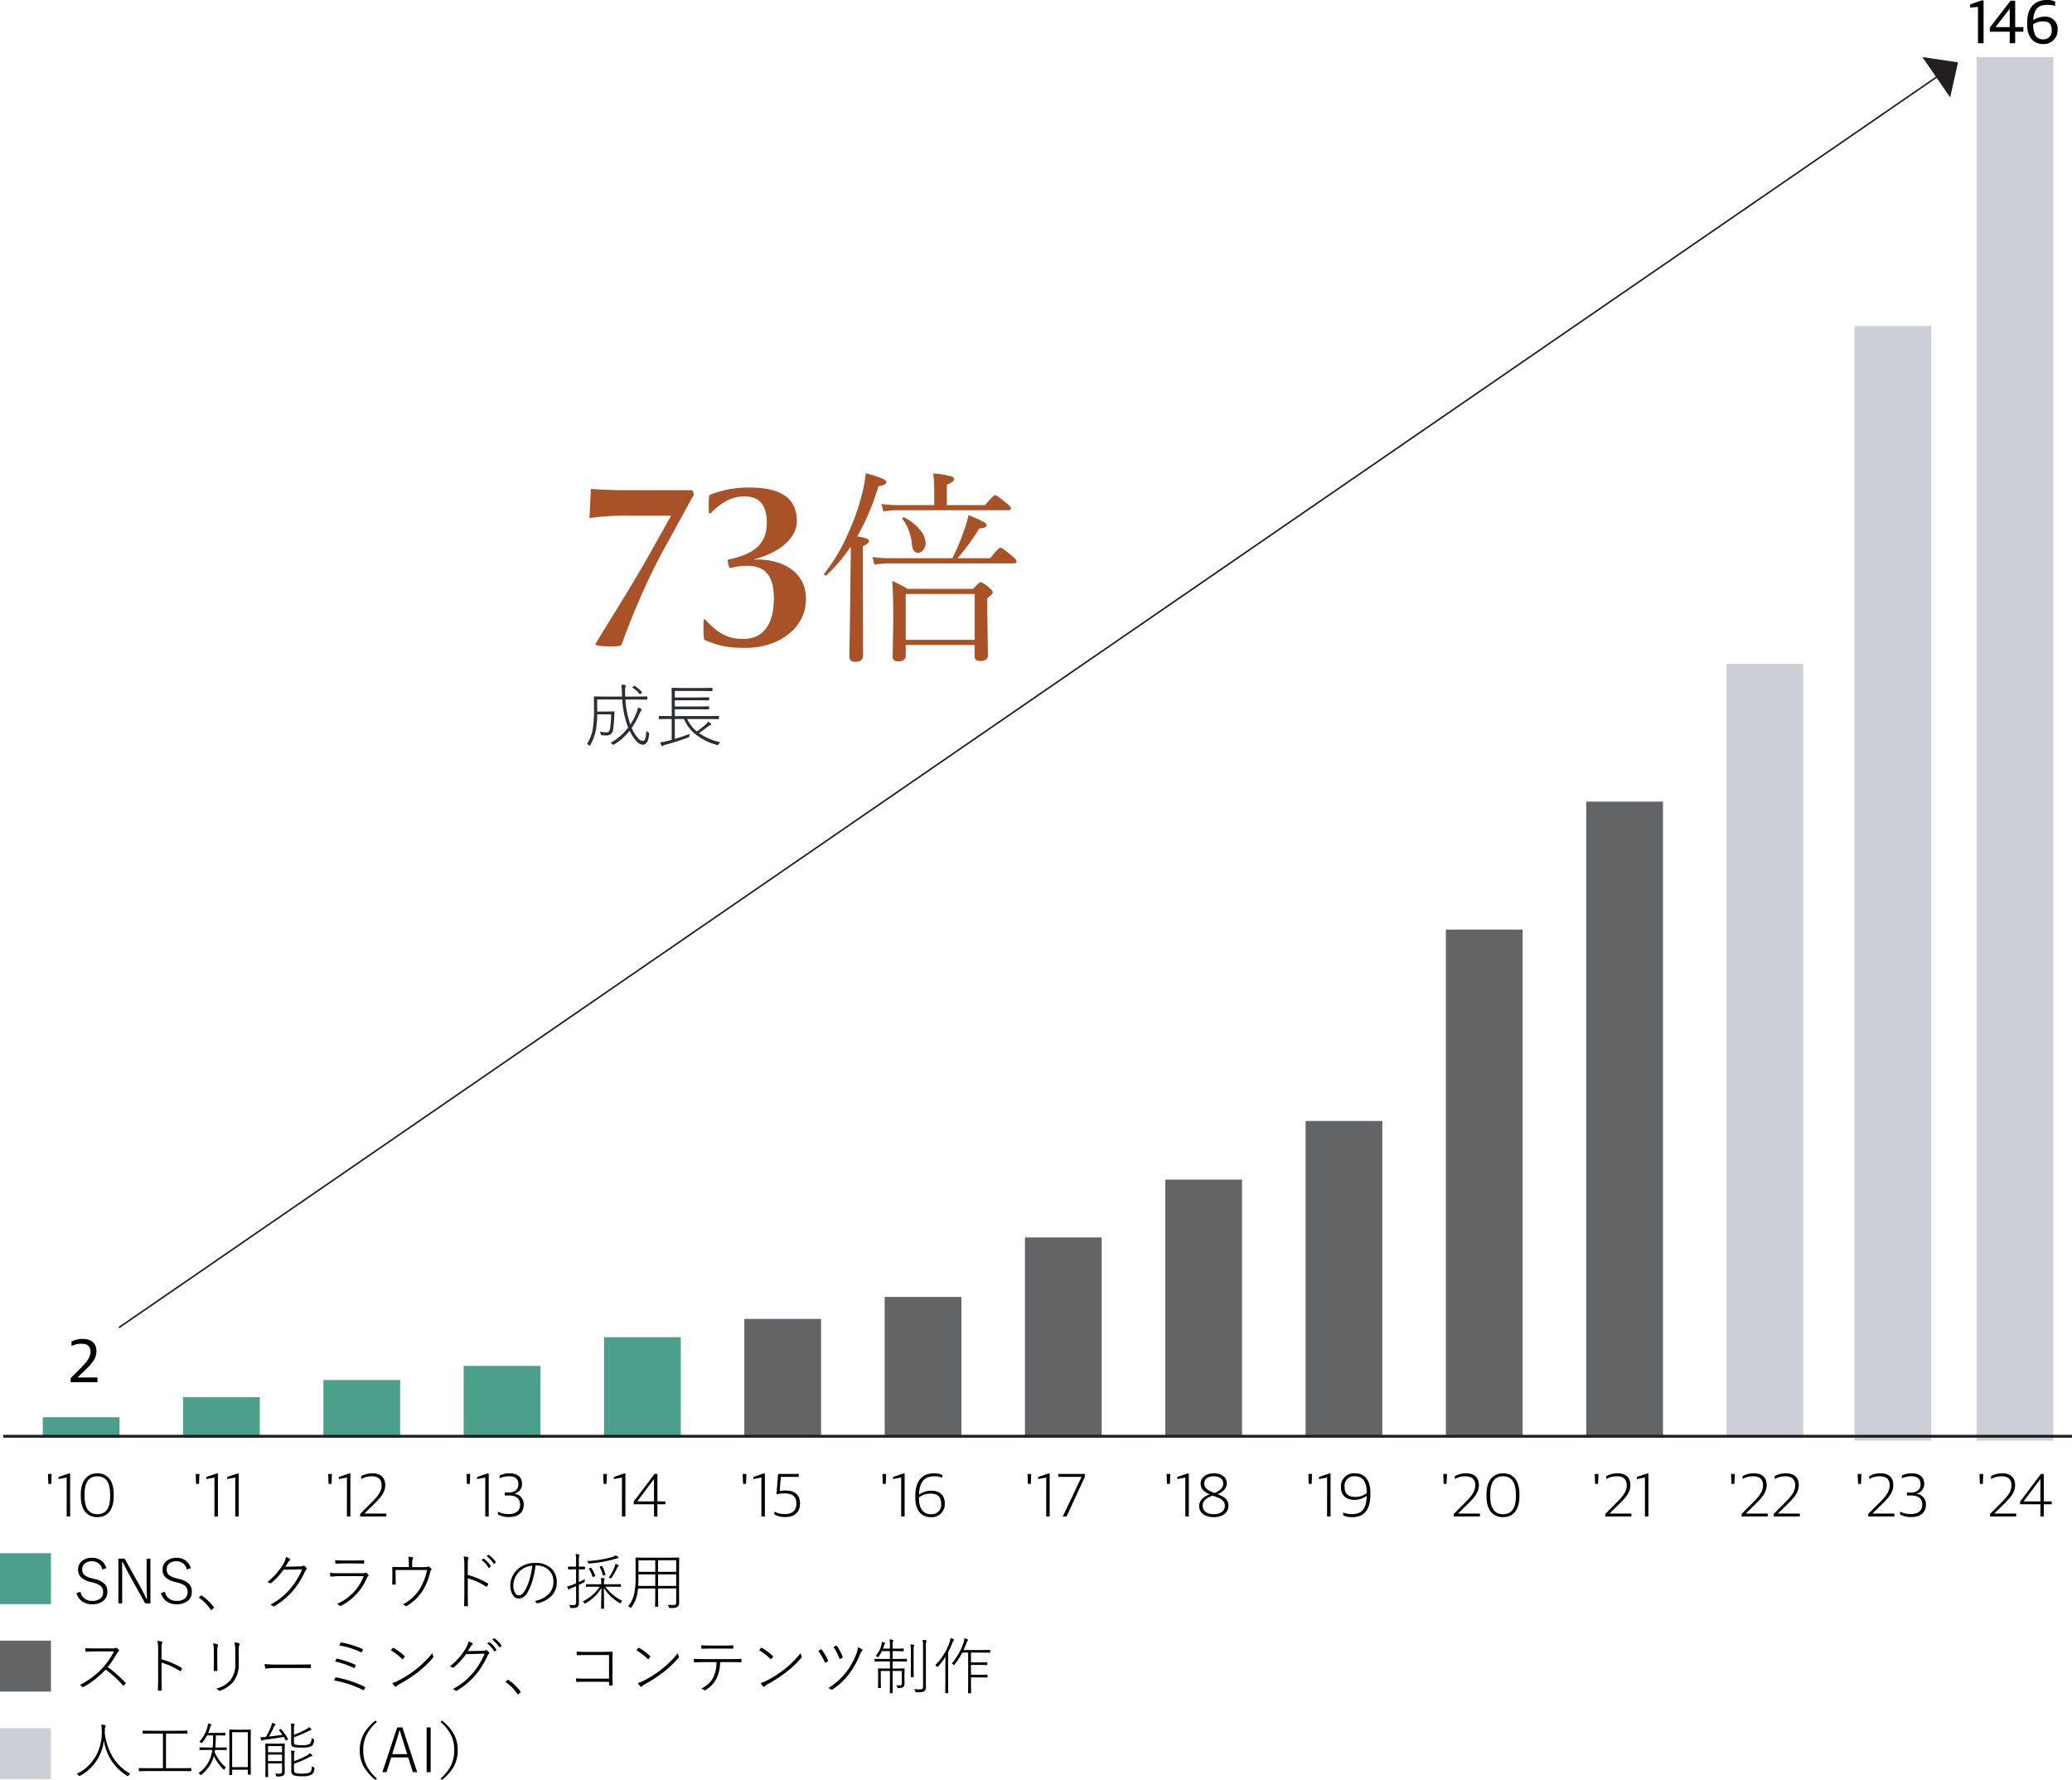 <?xml version="1.0" encoding="UTF-8"?> <svg xmlns="http://www.w3.org/2000/svg" width="540" height="463.944" viewBox="0 0 540 463.944"><g id="Group_16443" data-name="Group 16443" transform="translate(0 -5.72)"><rect id="Rectangle_63" data-name="Rectangle 63" width="13.272" height="13.272" transform="translate(0 433.371)" fill="#636466"></rect><rect id="Rectangle_65" data-name="Rectangle 65" width="13.272" height="13.272" transform="translate(0 456.181)" fill="#cccfd6"></rect><rect id="Rectangle_73" data-name="Rectangle 73" width="13.272" height="13.271" transform="translate(0 410.579)" fill="#4c9f8b"></rect><line id="Line_42" data-name="Line 42" y2="290.554" transform="translate(493.317 90.684)" fill="none" stroke="#cccfd6" stroke-width="20"></line><line id="Line_43" data-name="Line 43" y2="360.631" transform="translate(525.135 20.607)" fill="none" stroke="#cccfd6" stroke-width="20"></line><line id="Line_44" data-name="Line 44" y2="201.524" transform="translate(459.96 178.776)" fill="none" stroke="#cccfd6" stroke-width="20"></line><line id="Line_45" data-name="Line 45" y2="67.104" transform="translate(313.701 313.197)" fill="none" stroke="#636466" stroke-width="20"></line><line id="Line_46" data-name="Line 46" y2="18.687" transform="translate(130.846 361.755)" fill="none" stroke="#4c9f8b" stroke-width="20"></line><line id="Line_47" data-name="Line 47" y2="165.637" transform="translate(423.399 214.664)" fill="none" stroke="#636466" stroke-width="20"></line><line id="Line_48" data-name="Line 48" y2="52.027" transform="translate(277.123 328.274)" fill="none" stroke="#636466" stroke-width="20"></line><line id="Line_49" data-name="Line 49" y2="15.006" transform="translate(94.285 365.436)" fill="none" stroke="#4c9f8b" stroke-width="20"></line><line id="Line_50" data-name="Line 50" y2="132.28" transform="translate(386.821 248.021)" fill="none" stroke="#636466" stroke-width="20"></line><line id="Line_51" data-name="Line 51" y2="36.525" transform="translate(240.563 343.776)" fill="none" stroke="#636466" stroke-width="20"></line><line id="Line_52" data-name="Line 52" y2="10.529" transform="translate(57.708 369.913)" fill="none" stroke="#4c9f8b" stroke-width="20"></line><line id="Line_53" data-name="Line 53" y2="82.394" transform="translate(350.261 297.907)" fill="none" stroke="#636466" stroke-width="20"></line><line id="Line_54" data-name="Line 54" y2="26.173" transform="translate(167.424 354.269)" fill="none" stroke="#4c9f8b" stroke-width="20"></line><line id="Line_55" data-name="Line 55" y2="30.792" transform="translate(203.984 349.509)" fill="none" stroke="#636466" stroke-width="20"></line><line id="Line_56" data-name="Line 56" y2="5.309" transform="translate(21.147 375.133)" fill="none" stroke="#4c9f8b" stroke-width="20"></line><line id="Line_57" data-name="Line 57" x2="539.168" transform="translate(0.832 380.088)" fill="none" stroke="#231f20" stroke-width="0.75"></line><line id="Line_58" data-name="Line 58" y1="326.477" x2="474.471" transform="translate(31.004 25.279)" fill="none" stroke="#231f20" stroke-width="0.41"></line><path id="Path_1084" data-name="Path 1084" d="M496.53,16.543l-9.29-1.38,7.255,10.529Z" transform="translate(13.758 5.427)" fill="#231f20"></path><path id="Path_2059" data-name="Path 2059" d="M-9.5,0h1.456V-11.184H-8.56l-2.976,1.056V-9.3L-9.5-9.488Zm8.272,0H.192V-3.008H2.32v-1.2H.192v-6.88H-1.024L-6.416-4.1v1.088h5.184ZM-4.9-4.208v-.048l3.6-4.656h.064v4.7ZM7.44.208a3.6,3.6,0,0,0,3.808-3.792A3.13,3.13,0,0,0,7.824-6.928a5.047,5.047,0,0,0-2.928.9c.16-3.44,1.9-4,3.744-4a7.136,7.136,0,0,1,1.968.288V-10.88a4.92,4.92,0,0,0-2.224-.4c-2.576,0-5.056,1.472-5.056,5.824v.7C3.328-1.824,4.816.208,7.44.208ZM7.424-1.008C5.6-1.008,4.88-2.608,4.88-4.72v-.24A4.6,4.6,0,0,1,7.408-5.7c1.344,0,2.3.448,2.3,2.256A2.161,2.161,0,0,1,7.424-1.008Z" transform="translate(525 17)"></path><path id="Path_2041" data-name="Path 2041" d="M-9.008-8.5h.768l.1-2.592H-9.1ZM-6.352,0h6.8V-.768h-5.68V-.8L-3.04-2.944C-1.152-4.768.176-6.192.176-8.176c0-1.952-1.168-3.072-3.312-3.072a5.866,5.866,0,0,0-2.96.736v.736a5.6,5.6,0,0,1,2.752-.7c1.7,0,2.576.768,2.576,2.368,0,1.76-1.232,3.072-2.88,4.72l-2.7,2.72ZM6.768,0h.88V-3.184H9.712v-.752H7.648v-7.152H6.9l-5.424,7.2v.7h5.3ZM2.416-3.936v-.032l4.3-5.744h.048v5.776Z" transform="translate(525 401)"></path><path id="Path_2042" data-name="Path 2042" d="M-7.92-8.5h.768l.1-2.592h-.96ZM-3.136,0h.9V-11.2h-.336l-2.672.9v.544l2.112-.4ZM3.392.176c2.784,0,4.752-1.456,4.752-5.968v-.5c0-3.12-1.472-4.96-3.968-4.96a3.387,3.387,0,0,0-3.7,3.6c0,2.288,1.5,3.312,3.5,3.312a5.044,5.044,0,0,0,3.2-1.056C7.12-1.6,5.616-.608,3.248-.608A5.912,5.912,0,0,1,1.056-1.04V-.3A5.091,5.091,0,0,0,3.392.176ZM4.224-5.1c-1.632,0-2.8-.624-2.8-2.608A2.479,2.479,0,0,1,4.176-10.48C6.256-10.48,7.2-8.8,7.2-6.288V-6.1A4.664,4.664,0,0,1,4.224-5.1Z" transform="translate(349 401)"></path><path id="Path_2043" data-name="Path 2043" d="M-7.7-8.5h.768l.1-2.592h-.96ZM-2.912,0h.9V-11.2h-.336l-2.672.9v.544l2.112-.4ZM5.456,0h.88V-3.184H8.4v-.752H6.336v-7.152H5.584L.16-3.888v.7h5.3ZM1.1-3.936v-.032l4.3-5.744h.048v5.776Z" transform="translate(165 401)"></path><path id="Path_2044" data-name="Path 2044" d="M-8.752-8.5h.768l.1-2.592h-.96ZM-6.1,0H.7V-.768h-5.68V-.8l2.192-2.144C-.9-4.768.432-6.192.432-8.176c0-1.952-1.168-3.072-3.312-3.072a5.866,5.866,0,0,0-2.96.736v.736a5.6,5.6,0,0,1,2.752-.7c1.7,0,2.576.768,2.576,2.368,0,1.76-1.232,3.072-2.88,4.72L-6.1-.672ZM5.12.144c2.368,0,3.808-1.168,3.808-3.2a2.711,2.711,0,0,0-2.5-2.864v-.032A2.545,2.545,0,0,0,8.48-8.528c0-1.712-1.2-2.72-3.168-2.72a5.776,5.776,0,0,0-2.672.576v.72A5.613,5.613,0,0,1,5.1-10.48c1.52,0,2.432.608,2.432,2.064S6.528-6.24,5.008-6.24H3.984v.768H5.1c1.808,0,2.88.768,2.88,2.384,0,1.552-1.024,2.464-3.04,2.464a6.288,6.288,0,0,1-2.752-.64v.72A5.661,5.661,0,0,0,5.12.144Z" transform="translate(493 401)"></path><path id="Path_2045" data-name="Path 2045" d="M-7.864-8.5H-7.1l.1-2.592h-.96ZM-3.08,0h.9V-11.2H-2.52l-2.672.9v.544l2.112-.4ZM4.344.176c2.416,0,3.824-1.264,3.824-2.992,0-1.824-1.36-2.432-2.848-2.976,1.152-.528,2.4-1.344,2.4-2.848,0-1.664-1.392-2.608-3.408-2.608C2.264-11.248.9-10.144.9-8.592c0,1.5.976,2.24,2.384,2.8C2.04-5.344.52-4.4.52-2.752.52-1.008,1.9.176,4.344.176ZM4.328-.592c-1.84,0-2.9-.864-2.9-2.208,0-1.488,1.376-2.192,2.576-2.64,1.9.656,3.216,1.072,3.216,2.72C7.224-1.456,6.1-.592,4.328-.592Zm.256-5.52C2.856-6.72,1.848-7.3,1.848-8.624c0-1.2,1.024-1.856,2.464-1.856,1.52,0,2.48.688,2.48,1.872C6.792-7.232,5.64-6.64,4.584-6.112Z" transform="translate(312 401)"></path><path id="Path_2046" data-name="Path 2046" d="M-7.32-8.5h.768l.1-2.592h-.96ZM-2.536,0h.9V-11.2h-.336l-2.672.9v.544l2.112-.4ZM3.688.144C6.056.144,7.5-1.024,7.5-3.056A2.711,2.711,0,0,0,5-5.92v-.032A2.545,2.545,0,0,0,7.048-8.528c0-1.712-1.2-2.72-3.168-2.72a5.776,5.776,0,0,0-2.672.576v.72a5.613,5.613,0,0,1,2.464-.528c1.52,0,2.432.608,2.432,2.064S5.1-6.24,3.576-6.24H2.552v.768h1.12c1.808,0,2.88.768,2.88,2.384,0,1.552-1.024,2.464-3.04,2.464A6.288,6.288,0,0,1,.76-1.264v.72A5.661,5.661,0,0,0,3.688.144Z" transform="translate(129 401)"></path><path id="Path_2047" data-name="Path 2047" d="M-8.76-8.5h.768l.1-2.592h-.96ZM-6.1,0H.7V-.768h-5.68V-.8l2.192-2.144C-.9-4.768.424-6.192.424-8.176c0-1.952-1.168-3.072-3.312-3.072a5.866,5.866,0,0,0-2.96.736v.736a5.6,5.6,0,0,1,2.752-.7c1.7,0,2.576.768,2.576,2.368,0,1.76-1.232,3.072-2.88,4.72L-6.1-.672ZM2.264,0h6.8V-.768H3.384V-.8L5.576-2.944C7.464-4.768,8.792-6.192,8.792-8.176c0-1.952-1.168-3.072-3.312-3.072a5.866,5.866,0,0,0-2.96.736v.736a5.6,5.6,0,0,1,2.752-.7c1.7,0,2.576.768,2.576,2.368,0,1.76-1.232,3.072-2.88,4.72l-2.7,2.72Z" transform="translate(460 401)"></path><path id="Path_2048" data-name="Path 2048" d="M-7.12-8.5h.768l.1-2.592h-.96ZM-2.336,0h.9V-11.2h-.336l-2.672.9v.544l2.112-.4Zm4.32,0h.992L7.744-10.352v-.736H.8v.768H6.848v.048Z" transform="translate(275 401)"></path><path id="Path_2049" data-name="Path 2049" d="M-7.368-8.5H-6.6l.1-2.592h-.96ZM-2.584,0h.9V-11.2h-.336l-2.672.9v.544l2.112-.4ZM.872,0h6.8V-.768H1.992V-.8L4.184-2.944C6.072-4.768,7.4-6.192,7.4-8.176c0-1.952-1.168-3.072-3.312-3.072a5.866,5.866,0,0,0-2.96.736v.736a5.6,5.6,0,0,1,2.752-.7c1.7,0,2.576.768,2.576,2.368,0,1.76-1.232,3.072-2.88,4.72L.872-.672Z" transform="translate(93 401)"></path><path id="Path_2050" data-name="Path 2050" d="M-7.288-8.5h.768l.1-2.592h-.96ZM-4.632,0h6.8V-.768h-5.68V-.8L-1.32-2.944C.568-4.768,1.9-6.192,1.9-8.176c0-1.952-1.168-3.072-3.312-3.072a5.866,5.866,0,0,0-2.96.736v.736a5.6,5.6,0,0,1,2.752-.7c1.7,0,2.576.768,2.576,2.368,0,1.76-1.232,3.072-2.88,4.72l-2.7,2.72ZM5.7,0h.9V-11.2H6.264l-2.672.9v.544l2.112-.4Z" transform="translate(423 401)"></path><path id="Path_2051" data-name="Path 2051" d="M-7.92-8.5h.768l.1-2.592h-.96ZM-3.136,0h.9V-11.2h-.336l-2.672.9v.544l2.112-.4ZM4.592.176A3.386,3.386,0,0,0,8.224-3.456c0-2.256-1.5-3.264-3.5-3.264a5.239,5.239,0,0,0-3.2,1.04c.1-3.808,1.792-4.8,4-4.8a5.583,5.583,0,0,1,2.048.368v-.72a4.931,4.931,0,0,0-2.192-.416C2.72-11.248.544-9.712.544-5.28v.48C.544-1.888,1.92.176,4.592.176Zm0-.768C2.384-.592,1.5-2.4,1.5-4.784v-.192A4.72,4.72,0,0,1,4.48-5.952c1.632,0,2.8.608,2.8,2.576A2.473,2.473,0,0,1,4.592-.592Z" transform="translate(238 401)"></path><path id="Path_2054" data-name="Path 2054" d="M-5.9-8.5h.768l.1-2.592h-.96ZM-1.112,0h.9V-11.2H-.552l-2.672.9v.544l2.112-.4ZM4.312,0h.9V-11.2H4.872L2.2-10.3v.544l2.112-.4Z" transform="translate(57 401)"></path><path id="Path_2052" data-name="Path 2052" d="M-9.76-8.5h.768l.1-2.592h-.96ZM-7.1,0H-.3V-.768h-5.68V-.8l2.192-2.144C-1.9-4.768-.576-6.192-.576-8.176c0-1.952-1.168-3.072-3.312-3.072a5.866,5.866,0,0,0-2.96.736v.736a5.6,5.6,0,0,1,2.752-.7c1.7,0,2.576.768,2.576,2.368,0,1.76-1.232,3.072-2.88,4.72L-7.1-.672ZM5.712.176C8.3.176,9.984-1.6,9.984-5.3v-.528c0-3.68-1.728-5.424-4.256-5.424S1.408-9.472,1.408-5.76v.512C1.408-1.632,3.136.176,5.712.176Zm0-.768c-2.256,0-3.328-1.7-3.328-4.64v-.656c0-2.944,1.088-4.592,3.344-4.592,2.272,0,3.328,1.7,3.328,4.64v.656C9.056-2.176,7.984-.592,5.712-.592Z" transform="translate(386 401)"></path><path id="Path_2053" data-name="Path 2053" d="M-7.344-8.5h.768l.1-2.592h-.96ZM-2.56,0h.9V-11.2H-2l-2.672.9v.544l2.112-.4ZM3.728.144C6.3.144,7.5-1.36,7.5-3.344c0-2.464-1.472-3.424-3.872-3.424a6.859,6.859,0,0,0-1.424.144l.288-3.7H7.168v-.768H1.776l-.4,5.328a8.268,8.268,0,0,1,2.016-.256c2.016,0,3.168.672,3.168,2.672,0,1.712-.992,2.72-3.008,2.72a5.888,5.888,0,0,1-2.736-.64v.72A5.443,5.443,0,0,0,3.728.144Z" transform="translate(201 401)"></path><path id="Path_2055" data-name="Path 2055" d="M-8.408-8.5h.768l.1-2.592H-8.5ZM-3.624,0h.9V-11.2h-.336l-2.672.9v.544l2.112-.4ZM4.36.176C6.952.176,8.632-1.6,8.632-5.3v-.528c0-3.68-1.728-5.424-4.256-5.424S.056-9.472.056-5.76v.512C.056-1.632,1.784.176,4.36.176Zm0-.768c-2.256,0-3.328-1.7-3.328-4.64v-.656c0-2.944,1.088-4.592,3.344-4.592,2.272,0,3.328,1.7,3.328,4.64v.656C7.7-2.176,6.632-.592,4.36-.592Z" transform="translate(21 401)"></path><path id="Path_2056" data-name="Path 2056" d="M-3.584,0H3.408V-1.232H-1.76V-1.28L.032-2.992c1.984-1.9,3.1-3.216,3.1-5.12,0-1.984-1.28-3.168-3.536-3.168a5.953,5.953,0,0,0-2.96.688v1.168a5.825,5.825,0,0,1,2.576-.608c1.52,0,2.368.624,2.368,2.048,0,1.536-.96,2.7-2.544,4.288l-2.624,2.64Z" transform="translate(22 366)"></path><path id="Path_2039" data-name="Path 2039" d="M8.719-9.523l-1.055.336a2.653,2.653,0,0,0-2.687-2.141,2.747,2.747,0,0,0-1.945.641,1.866,1.866,0,0,0-.6,1.438,1.933,1.933,0,0,0,.656,1.586,5.146,5.146,0,0,0,1.906.781l.469.133A5.622,5.622,0,0,1,8.383-5.3a2.879,2.879,0,0,1,.594,1.93A2.906,2.906,0,0,1,7.8-.914a4.48,4.48,0,0,1-2.766.789,4.4,4.4,0,0,1-2.75-.836A4.052,4.052,0,0,1,.914-3.008l1.055-.4a2.9,2.9,0,0,0,3.055,2.4,3.134,3.134,0,0,0,2.258-.719,2.086,2.086,0,0,0,.594-1.555A2.007,2.007,0,0,0,7.242-4.9,5.6,5.6,0,0,0,5.094-5.8l-.406-.117A5.316,5.316,0,0,1,1.969-7.289,2.842,2.842,0,0,1,1.359-9.2,2.739,2.739,0,0,1,2.4-11.414a3.894,3.894,0,0,1,2.563-.812A3.68,3.68,0,0,1,8.719-9.523ZM20.2-12.016V-.352H18.844L14.633-7.906q-.648-1.2-1.664-3.2h-.156q.031,2.492.031,3.5v7.25h-.992V-12.016h1.633l4.016,7.2q.719,1.336,1.664,3.273h.156q-.109-2.07-.109-3.633v-6.844ZM30.734-9.523l-1.055.336a2.653,2.653,0,0,0-2.687-2.141,2.747,2.747,0,0,0-1.945.641,1.866,1.866,0,0,0-.6,1.438A1.933,1.933,0,0,0,25.1-7.664a5.146,5.146,0,0,0,1.906.781l.469.133A5.622,5.622,0,0,1,30.4-5.3a2.879,2.879,0,0,1,.594,1.93A2.906,2.906,0,0,1,29.82-.914a4.48,4.48,0,0,1-2.766.789A4.4,4.4,0,0,1,24.3-.961,4.052,4.052,0,0,1,22.93-3.008l1.055-.4a2.9,2.9,0,0,0,3.055,2.4A3.134,3.134,0,0,0,29.3-1.727a2.086,2.086,0,0,0,.594-1.555A2.007,2.007,0,0,0,29.258-4.9,5.6,5.6,0,0,0,27.109-5.8L26.7-5.922a5.316,5.316,0,0,1-2.719-1.367A2.842,2.842,0,0,1,23.375-9.2a2.739,2.739,0,0,1,1.039-2.211,3.894,3.894,0,0,1,2.563-.812A3.68,3.68,0,0,1,30.734-9.523Zm2.719,7.109a.376.376,0,0,1,.188.078,12.5,12.5,0,0,1,3.031,2.9.28.28,0,0,1,.078.172.251.251,0,0,1-.117.18l-.445.367a.318.318,0,0,1-.141.078.206.206,0,0,1-.18-.125,10.884,10.884,0,0,0-2.914-2.977.17.17,0,0,1-.094-.133.171.171,0,0,1,.063-.109l.367-.336A.508.508,0,0,1,33.453-2.414ZM55.344-9.906l3.906-.078a1.523,1.523,0,0,0,.734-.148.293.293,0,0,1,.133-.031.5.5,0,0,1,.25.078,3.608,3.608,0,0,1,.484.422.391.391,0,0,1,.117.25.225.225,0,0,1-.07.164,1.278,1.278,0,0,0-.367.492A21.705,21.705,0,0,1,57.438-3.75,19.04,19.04,0,0,1,52.43.43a.187.187,0,0,1-.109.039A.2.2,0,0,1,52.18.4a1.494,1.494,0,0,0-.742-.4,18.718,18.718,0,0,0,3.117-2.07,18.139,18.139,0,0,0,2.164-2.172,19.713,19.713,0,0,0,3.023-4.992L54.9-9.117a20.123,20.123,0,0,1-3.2,3.469.3.3,0,0,1-.187.086.262.262,0,0,1-.148-.055,1.882,1.882,0,0,0-.7-.289,17,17,0,0,0,4.063-4.555,5.454,5.454,0,0,0,.82-1.969,2.97,2.97,0,0,1,1.008.492.216.216,0,0,1,.109.172.236.236,0,0,1-.109.18,1.932,1.932,0,0,0-.516.594Q55.633-10.32,55.344-9.906Zm13.008-1.711q1.094.094,2.594.094h2.336q1.367,0,2.461-.07h.047q.109,0,.109.164a1.917,1.917,0,0,1,.016.266,2.1,2.1,0,0,1-.016.273q0,.18-.172.18-1.211-.047-2.414-.047h-2.4q-1.375,0-2.32.063a.184.184,0,0,1-.2-.187Q68.352-11.461,68.352-11.617ZM66.992-8.3q1.172.094,2.8.094h5.586a1.718,1.718,0,0,0,.734-.094.382.382,0,0,1,.2-.055.352.352,0,0,1,.234.086,2.658,2.658,0,0,1,.438.414.4.4,0,0,1,.078.219.211.211,0,0,1-.1.18,1.061,1.061,0,0,0-.336.43,14.275,14.275,0,0,1-6.758,7.3.436.436,0,0,1-.187.055.192.192,0,0,1-.148-.07A2,2,0,0,0,68.813-.2,13.123,13.123,0,0,0,75.8-7.445H69.789q-1.078,0-2.477.109a.173.173,0,0,1-.055.008q-.133,0-.172-.164Q67.008-8.016,66.992-8.3ZM88.43-9.8h2.594a4.8,4.8,0,0,0,1.422-.109.328.328,0,0,1,.172-.047.407.407,0,0,1,.242.094,2.328,2.328,0,0,1,.516.461.3.3,0,0,1,.063.18.284.284,0,0,1-.094.2,1.085,1.085,0,0,0-.227.469,16.357,16.357,0,0,1-1.883,4.766A12.313,12.313,0,0,1,86.961.352.272.272,0,0,1,86.828.4.18.18,0,0,1,86.7.336a1.853,1.853,0,0,0-.719-.4A11.744,11.744,0,0,0,90.43-4.156,15.624,15.624,0,0,0,92.3-9.039h-8.2v1.648q0,.977.047,1.914,0,.227-.164.227h-.609q-.156,0-.156-.211.039-.672.039-1.914v-1.07q0-.875-.039-1.258v-.039q0-.125.141-.125h.039q.852.063,2.078.063h2.078v-.9a9.188,9.188,0,0,0-.141-1.8,5.942,5.942,0,0,1,1.086.125.2.2,0,0,1,.172.2.318.318,0,0,1-.055.172,2.783,2.783,0,0,0-.2,1.281Zm14.477,2.031a21.41,21.41,0,0,1,5.227,2.219q.109.063.109.133a.336.336,0,0,1-.008.063,3.319,3.319,0,0,1-.289.578.189.189,0,0,1-.141.094.272.272,0,0,1-.133-.047A17.943,17.943,0,0,0,102.906-6.9v4.047q0,.133.047,3.047,0,.2-.18.2-.141.008-.3.008t-.32-.008q-.2,0-.2-.211.07-1.922.07-3.008v-7.6a10.252,10.252,0,0,0-.18-2.148,5.069,5.069,0,0,1,1.1.18.19.19,0,0,1,.164.188.649.649,0,0,1-.062.227,4.584,4.584,0,0,0-.141,1.469Zm3.578-3.906.477-.336a.134.134,0,0,1,.063-.023.1.1,0,0,1,.063.023,7,7,0,0,1,1.813,1.938.115.115,0,0,1,.031.063.128.128,0,0,1-.047.078l-.383.32a.113.113,0,0,1-.078.039q-.047,0-.1-.07A7.2,7.2,0,0,0,106.484-11.68Zm1.344-.992.414-.32a.14.14,0,0,1,.086-.039.1.1,0,0,1,.055.023,7.865,7.865,0,0,1,1.813,1.836.194.194,0,0,1,.023.086.129.129,0,0,1-.055.094l-.375.32a.09.09,0,0,1-.062.031.126.126,0,0,1-.094-.062A7.385,7.385,0,0,0,107.828-12.672Zm12.734,2.445a21.96,21.96,0,0,1-.859,4.164,12.325,12.325,0,0,1-1.242,2.875,2.787,2.787,0,0,1-2.281,1.6,1.859,1.859,0,0,1-1.57-1.023A4.541,4.541,0,0,1,114-5.055a5.469,5.469,0,0,1,.555-2.359,5.488,5.488,0,0,1,1.32-1.8,6.653,6.653,0,0,1,4.633-1.68,5.7,5.7,0,0,1,4.3,1.57,4.75,4.75,0,0,1,1.3,3.453,4.965,4.965,0,0,1-1.359,3.547,7.182,7.182,0,0,1-3.68,1.945.646.646,0,0,1-.086.008.261.261,0,0,1-.234-.172,1.134,1.134,0,0,0-.43-.43,6.633,6.633,0,0,0,3.852-2,4.558,4.558,0,0,0,1.055-3.055,3.967,3.967,0,0,0-1.437-3.2,4.314,4.314,0,0,0-2.859-.992Zm-.852.047a5.389,5.389,0,0,0-3.3,1.477,5.21,5.21,0,0,0-1.3,1.961,4.831,4.831,0,0,0-.32,1.7,3.441,3.441,0,0,0,.547,2.086,1.125,1.125,0,0,0,.891.523q.828,0,1.57-1.266a13.769,13.769,0,0,0,1.266-3.125A18.3,18.3,0,0,0,119.711-10.18ZM138.4-5.328h2.094l2.211-.031q.125,0,.125.109v.469q0,.109-.125.109L140.492-4.7H138.75a12.2,12.2,0,0,0,4.43,3.7,1.605,1.605,0,0,0-.352.438q-.1.18-.18.18a.535.535,0,0,1-.2-.086,11.33,11.33,0,0,1-4.078-3.953L138.43.945a.1.1,0,0,1-.109.109h-.547a.1.1,0,0,1-.109-.109q0-.32.039-2.414.031-1.875.039-2.93a10.688,10.688,0,0,1-4.133,4.016.53.53,0,0,1-.187.078q-.078,0-.2-.187a1.009,1.009,0,0,0-.352-.359A11.507,11.507,0,0,0,137.313-4.7h-1.266l-2.211.031a.1.1,0,0,1-.109-.109V-5.25a.1.1,0,0,1,.109-.109l2.211.031H137.7v-.211a8.633,8.633,0,0,0-.086-1.437,7.67,7.67,0,0,1,.8.078q.156.023.156.133a.425.425,0,0,1-.039.156.951.951,0,0,0-.055.148,3.383,3.383,0,0,0-.078.922Zm-6.547.141v2.453l.031,2.141a2.292,2.292,0,0,1-.109.82,1.035,1.035,0,0,1-.289.367,2.136,2.136,0,0,1-1.266.258h-.3a.428.428,0,0,1-.242-.039.482.482,0,0,1-.094-.219,1.7,1.7,0,0,0-.25-.547,8.89,8.89,0,0,0,1.148.063.592.592,0,0,0,.531-.2,1.085,1.085,0,0,0,.125-.609V-4.852q-.586.273-1.1.484a1.8,1.8,0,0,0-.609.32.277.277,0,0,1-.2.094.151.151,0,0,1-.141-.109,5,5,0,0,1-.289-.719,7.425,7.425,0,0,0,1.266-.352q.633-.242,1.07-.437V-9.234h-.562l-1.422.031a.1.1,0,0,1-.109-.109V-9.82q0-.117.109-.117l1.422.031h.563v-1.453a10.677,10.677,0,0,0-.109-1.844,4.72,4.72,0,0,1,.828.1q.2.023.2.109a1.377,1.377,0,0,1-.117.3,5.743,5.743,0,0,0-.078,1.313v1.469h.047l1.422-.031a.1.1,0,0,1,.117.117v.508q0,.109-.117.109L131.9-9.234h-.047v3.344q.516-.219,1.57-.75a4.34,4.34,0,0,0-.031.461v.117q0,.141-.227.258Q131.992-5.242,131.852-5.187Zm9.6-7.68a5.706,5.706,0,0,1,.625.422.214.214,0,0,1,.109.188q0,.125-.227.148a8.029,8.029,0,0,0-.812.219,32.712,32.712,0,0,1-6.492,1.141q-.086.008-.141.008-.172,0-.266-.234a1.282,1.282,0,0,0-.281-.4,29.585,29.585,0,0,0,6.313-.977A3.371,3.371,0,0,0,141.453-12.867Zm-1.789,5.781a12.671,12.671,0,0,0,1.547-2.852,3.993,3.993,0,0,0,.18-.719,5.717,5.717,0,0,1,.7.273q.156.1.156.188a.254.254,0,0,1-.109.18,1.211,1.211,0,0,0-.3.43,18.35,18.35,0,0,1-1.469,2.578q-.133.164-.18.164a.468.468,0,0,1-.187-.1A1.292,1.292,0,0,0,139.664-7.086ZM134.492-9.3a.194.194,0,0,1-.031-.078q0-.055.156-.133l.211-.094a.494.494,0,0,1,.156-.055q.055,0,.1.078A8.289,8.289,0,0,1,136.109-7.6a.248.248,0,0,1,.016.07q0,.078-.2.172l-.219.094a.6.6,0,0,1-.18.07q-.055,0-.094-.1A7.607,7.607,0,0,0,134.492-9.3Zm3.438-.734a8.07,8.07,0,0,1,.852,2.094.248.248,0,0,1,.016.07q0,.063-.2.141l-.219.078a.792.792,0,0,1-.187.055q-.063,0-.086-.1a7.693,7.693,0,0,0-.812-2.094.18.18,0,0,1-.023-.07q0-.031.18-.109l.211-.078a.643.643,0,0,1,.18-.062Q137.883-10.109,137.93-10.031Zm19.3,5.789h-4.727V-2.32l.031,2.75q0,.117-.109.117h-.578q-.109,0-.109-.117l.031-2.75V-4.242h-4.492a11.259,11.259,0,0,1-.656,3.031A9.247,9.247,0,0,1,145.57.656q-.117.156-.164.156a.519.519,0,0,1-.187-.125A1.988,1.988,0,0,0,144.7.414a7.822,7.822,0,0,0,1.539-3.039,21.021,21.021,0,0,0,.414-4.75V-9.711l-.031-2.469a.1.1,0,0,1,.109-.109l2.289.031h6.563l2.32-.031a.1.1,0,0,1,.109.109l-.031,2.469v7.117L158-.461a1.2,1.2,0,0,1-.445,1.023A3.145,3.145,0,0,1,155.9.852h-.3a.473.473,0,0,1-.258-.039.616.616,0,0,1-.062-.219,1.415,1.415,0,0,0-.242-.578q.656.062,1.617.063.578,0,.578-.687Zm0-4.32v-3.023h-4.727v3.023Zm0,.656h-4.727V-4.9h4.727ZM147.328-4.9h4.445V-7.906h-4.383v.531Q147.391-5.844,147.328-4.9Zm.063-3.664h4.383v-3.023h-4.383Z" transform="translate(19 424)"></path><path id="Path_2038" data-name="Path 2038" d="M9.07-5.75A32.345,32.345,0,0,1,13.688-1.7q.1.094.1.156a.274.274,0,0,1-.078.141q-.117.133-.437.453a.15.15,0,0,1-.094.055.235.235,0,0,1-.141-.086,28.17,28.17,0,0,0-4.5-4.117A23.4,23.4,0,0,1,2.766-.562.374.374,0,0,1,2.6-.508a.218.218,0,0,1-.156-.086,1.932,1.932,0,0,0-.672-.469A21.41,21.41,0,0,0,7.664-5.445a20.09,20.09,0,0,0,3.055-4.383H5.727q-1.4,0-2.242.086H3.438A.13.13,0,0,1,3.3-9.875a4.316,4.316,0,0,1-.07-.781q.773.047,2.406.047h4.7a1.687,1.687,0,0,0,.813-.133.242.242,0,0,1,.109-.023.3.3,0,0,1,.211.078,2.834,2.834,0,0,1,.492.461.261.261,0,0,1,.07.18.213.213,0,0,1-.117.2,1.4,1.4,0,0,0-.414.492A24.561,24.561,0,0,1,9.07-5.75ZM23.1-7.773a21.41,21.41,0,0,1,5.227,2.219q.109.063.109.133a.336.336,0,0,1-.008.063,3.319,3.319,0,0,1-.289.578A.189.189,0,0,1,28-4.687a.272.272,0,0,1-.133-.047A17.943,17.943,0,0,0,23.1-6.9v4.047q0,.133.047,3.047,0,.2-.18.2-.141.008-.3.008t-.32-.008q-.2,0-.2-.211.07-1.922.07-3.008v-7.6a10.252,10.252,0,0,0-.18-2.148,5.069,5.069,0,0,1,1.1.18.19.19,0,0,1,.164.188.649.649,0,0,1-.062.227,4.584,4.584,0,0,0-.141,1.469Zm13.445-4.133a5.176,5.176,0,0,1,1.141.227.188.188,0,0,1,.156.188.29.29,0,0,1-.047.148,4.152,4.152,0,0,0-.172,1.6V-7.1q0,1.055.047,2.156,0,.227-.2.227h-.594q-.18,0-.18-.172v-.055q.039-1.516.039-2.2V-9.742A8.764,8.764,0,0,0,36.547-11.906ZM37.359-.141a7.269,7.269,0,0,0,3.609-2.1,6.609,6.609,0,0,0,1.352-4.4V-9.664a11.615,11.615,0,0,0-.2-2.516,4.815,4.815,0,0,1,1.172.227.2.2,0,0,1,.141.2.343.343,0,0,1-.047.164,5.839,5.839,0,0,0-.172,1.906v2.914a7.37,7.37,0,0,1-1.445,4.9A8.223,8.223,0,0,1,38.336.422a.514.514,0,0,1-.156.031.243.243,0,0,1-.2-.117A1.91,1.91,0,0,0,37.359-.141Zm12.625-6.4a27.967,27.967,0,0,0,3.3.141h5.086q2.227,0,3.438-.047.227,0,.227.18v.6q0,.2-.227.2Q60.969-5.5,59.7-5.5H52.164l-1.828.141a.22.22,0,0,1-.227-.2A3.864,3.864,0,0,1,49.984-6.539Zm19.438-4.836q.25-.555.3-.656.055-.148.148-.148a.35.35,0,0,1,.094.016,25.358,25.358,0,0,1,5.469,1.68q.148.078.148.164a.35.35,0,0,1-.016.094,3.412,3.412,0,0,1-.258.547q-.055.094-.117.094a.48.48,0,0,1-.187-.062A20.73,20.73,0,0,0,69.422-11.375ZM68.352-7.2a5.283,5.283,0,0,1,.3-.656.141.141,0,0,1,.125-.094.658.658,0,0,1,.117.016,24.281,24.281,0,0,1,4.656,1.555.178.178,0,0,1,.133.164.461.461,0,0,1-.023.125,3.494,3.494,0,0,1-.211.492.161.161,0,0,1-.141.1.417.417,0,0,1-.148-.039A22.1,22.1,0,0,0,68.352-7.2Zm-.3,4.93a6.493,6.493,0,0,1,.336-.656.211.211,0,0,1,.188-.125.855.855,0,0,1,.1.008A28.966,28.966,0,0,1,76.047-.609a.161.161,0,0,1,.109.156.263.263,0,0,1-.031.117,2.237,2.237,0,0,1-.258.492q-.07.117-.148.117a.28.28,0,0,1-.141-.047A26.874,26.874,0,0,0,68.047-2.273Zm14.8-7.867a6.549,6.549,0,0,1,.492-.562.2.2,0,0,1,.141-.07.3.3,0,0,1,.117.039,16.38,16.38,0,0,1,2.8,2.078.235.235,0,0,1,.086.148.215.215,0,0,1-.039.109,3.541,3.541,0,0,1-.43.523.192.192,0,0,1-.117.07.15.15,0,0,1-.094-.055A16.928,16.928,0,0,0,82.852-10.141ZM83.234-1.6A6.851,6.851,0,0,0,84.773-2.2,28.572,28.572,0,0,0,89.4-5.148a25.464,25.464,0,0,0,4.266-4.242,2.215,2.215,0,0,0,.242.781.389.389,0,0,1,.047.172.516.516,0,0,1-.141.313A27.912,27.912,0,0,1,89.875-4.4a36.045,36.045,0,0,1-4.781,3.1,3.445,3.445,0,0,0-.82.609.26.26,0,0,1-.172.094.287.287,0,0,1-.18-.094A5.523,5.523,0,0,1,83.234-1.6Zm24.719-10.3.484-.336a.134.134,0,0,1,.063-.023.134.134,0,0,1,.063.023,7.057,7.057,0,0,1,1.8,1.938.09.09,0,0,1,.031.063.128.128,0,0,1-.047.078l-.383.32a.09.09,0,0,1-.07.039.128.128,0,0,1-.1-.07A7.3,7.3,0,0,0,107.953-11.906ZM109.3-12.9l.422-.32a.136.136,0,0,1,.078-.039.1.1,0,0,1,.063.023,7.671,7.671,0,0,1,1.813,1.836.194.194,0,0,1,.023.086.126.126,0,0,1-.062.094l-.367.32a.14.14,0,0,1-.07.023q-.047,0-.086-.062A7.544,7.544,0,0,0,109.3-12.9Zm-6.4,2.992,3.906-.078a1.622,1.622,0,0,0,.734-.148.293.293,0,0,1,.133-.031.465.465,0,0,1,.25.086,3.129,3.129,0,0,1,.484.414.391.391,0,0,1,.117.25.225.225,0,0,1-.07.164,1.261,1.261,0,0,0-.367.5,21.749,21.749,0,0,1-3.094,5A19.04,19.04,0,0,1,99.984.43a.187.187,0,0,1-.109.039A.2.2,0,0,1,99.734.4a1.539,1.539,0,0,0-.742-.4,19.062,19.062,0,0,0,3.117-2.078,18.437,18.437,0,0,0,2.164-2.164A19.9,19.9,0,0,0,107.3-9.234l-4.844.109a20.4,20.4,0,0,1-3.2,3.477.3.3,0,0,1-.187.086.262.262,0,0,1-.148-.055,1.725,1.725,0,0,0-.7-.289,17.1,17.1,0,0,0,4.063-4.562,5.382,5.382,0,0,0,.82-1.969,3.064,3.064,0,0,1,1.008.5.216.216,0,0,1,.109.172.236.236,0,0,1-.109.18,1.818,1.818,0,0,0-.516.594Q103.188-10.32,102.9-9.906Zm10.492,7.492a.376.376,0,0,1,.188.078,12.5,12.5,0,0,1,3.031,2.9.28.28,0,0,1,.078.172.251.251,0,0,1-.117.18l-.445.367a.318.318,0,0,1-.141.078.206.206,0,0,1-.18-.125,10.884,10.884,0,0,0-2.914-2.977.17.17,0,0,1-.094-.133.171.171,0,0,1,.063-.109l.367-.336A.508.508,0,0,1,113.391-2.414Zm26.336-.32V-8.891h-5.891q-1.336,0-2.3.07h-.047q-.141,0-.156-.18a4.917,4.917,0,0,1-.055-.781q1.18.078,2.563.078h3.813q.555,0,1.469-.016,1.117-.031,1.281-.031.242,0,.242.227-.031,1.391-.031,2.3v3.383q0,1.641.047,2.719,0,.172-.18.172a2.284,2.284,0,0,1-.281.016,2.167,2.167,0,0,1-.281-.016.266.266,0,0,1-.164-.031.244.244,0,0,1-.023-.141v-.8H133.8q-1.7,0-2.445.047a.23.23,0,0,1-.055.008q-.1,0-.125-.164a5.589,5.589,0,0,1-.047-.766q1.133.063,2.672.063Zm7.125-7.406a6.549,6.549,0,0,1,.492-.562.2.2,0,0,1,.141-.07.3.3,0,0,1,.117.039,16.38,16.38,0,0,1,2.8,2.078.235.235,0,0,1,.086.148.215.215,0,0,1-.039.109,3.541,3.541,0,0,1-.43.523.192.192,0,0,1-.117.07.15.15,0,0,1-.094-.055A16.928,16.928,0,0,0,146.852-10.141Zm.383,8.539a6.851,6.851,0,0,0,1.539-.594A28.572,28.572,0,0,0,153.4-5.148a25.465,25.465,0,0,0,4.266-4.242,2.215,2.215,0,0,0,.242.781.389.389,0,0,1,.047.172.516.516,0,0,1-.141.313A27.911,27.911,0,0,1,153.875-4.4a36.046,36.046,0,0,1-4.781,3.1,3.445,3.445,0,0,0-.82.609.26.26,0,0,1-.172.094.287.287,0,0,1-.18-.094A5.523,5.523,0,0,1,147.234-1.6Zm21.438-5.437a10.045,10.045,0,0,1-.945,4.3,7.637,7.637,0,0,1-2.82,2.961.539.539,0,0,1-.258.094.187.187,0,0,1-.125-.047,2.209,2.209,0,0,0-.75-.414,7.935,7.935,0,0,0,2.008-1.375,6.113,6.113,0,0,0,1.109-1.539,8.869,8.869,0,0,0,.836-3.984H164.4q-1.07,0-2.289.078-.148,0-.187-.047a.356.356,0,0,1-.055-.164q-.008-.055-.062-.711,1.258.063,2.594.063h6.828q1.484,0,2.828-.062.18,0,.18.227v.508q0,.156-.2.156-1.453-.047-2.8-.047Zm-4.914-4.375q1.172.063,2.414.063h3.2q1.7,0,2.563-.055h.047q.125,0,.125.2v.461q0,.211-.2.211-.859-.031-2.539-.031h-3.2q-1.437,0-2.172.047a.173.173,0,0,1-.055.008q-.125,0-.141-.18Zm15.094,1.273a6.549,6.549,0,0,1,.492-.562.2.2,0,0,1,.141-.07.3.3,0,0,1,.117.039,16.38,16.38,0,0,1,2.8,2.078.235.235,0,0,1,.086.148.215.215,0,0,1-.039.109,3.541,3.541,0,0,1-.43.523.192.192,0,0,1-.117.07.15.15,0,0,1-.094-.055A16.928,16.928,0,0,0,178.852-10.141Zm.383,8.539a6.851,6.851,0,0,0,1.539-.594A28.572,28.572,0,0,0,185.4-5.148a25.465,25.465,0,0,0,4.266-4.242,2.215,2.215,0,0,0,.242.781.389.389,0,0,1,.047.172.516.516,0,0,1-.141.313A27.911,27.911,0,0,1,185.875-4.4a36.046,36.046,0,0,1-4.781,3.1,3.445,3.445,0,0,0-.82.609.26.26,0,0,1-.172.094.287.287,0,0,1-.18-.094A5.523,5.523,0,0,1,179.234-1.6Zm15.008-8.352q.445-.281.641-.383a.3.3,0,0,1,.109-.031.242.242,0,0,1,.148.078,12.049,12.049,0,0,1,1.641,2.813.3.3,0,0,1,.039.125q0,.063-.1.133a2.213,2.213,0,0,1-.523.273.36.36,0,0,1-.125.031q-.086,0-.148-.156A12.309,12.309,0,0,0,194.242-9.953Zm3.984-1.008q.547-.289.656-.336a.318.318,0,0,1,.109-.023.147.147,0,0,1,.133.078,13.1,13.1,0,0,1,1.484,2.8.5.5,0,0,1,.031.133q0,.07-.094.125a2.412,2.412,0,0,1-.562.289.318.318,0,0,1-.109.023q-.086,0-.125-.117A12.416,12.416,0,0,0,198.227-10.961Zm6.367.047a6.009,6.009,0,0,1,1.117.563.164.164,0,0,1,.086.156.222.222,0,0,1-.086.18,2.94,2.94,0,0,0-.625,1.039A21.174,21.174,0,0,1,202.3-3.984,17.6,17.6,0,0,1,197.953.094a.443.443,0,0,1-.187.07.248.248,0,0,1-.133-.055,2.063,2.063,0,0,0-.781-.367,17.553,17.553,0,0,0,4.734-4.234,18.163,18.163,0,0,0,2.594-4.727A7.414,7.414,0,0,0,204.594-10.914Zm8.336.367v-.977a6.941,6.941,0,0,0-.117-1.422,4.933,4.933,0,0,1,.836.094q.164.031.164.109a.562.562,0,0,1-.086.242,2.908,2.908,0,0,0-.094.945v1.008h1.039l1.758-.031q.094,0,.094.109v.484q0,.109-.094.109l-1.758-.031h-1.039v2.047H215.1l2.141-.031q.117,0,.117.109V-7.3q0,.109-.117.109L215.1-7.219h-1.469v1.859h1.055l1.945-.031q.117,0,.117.109l-.031,1.57v.531l.016,1.742a1.17,1.17,0,0,1-.32.922,2.344,2.344,0,0,1-1.281.227.386.386,0,0,1-.227-.039.6.6,0,0,1-.078-.2,1.394,1.394,0,0,0-.234-.492q.516.047.938.047a.445.445,0,0,0,.5-.508v-3.25h-2.4v2.75l.031,2.945a.1.1,0,0,1-.109.109h-.547A.1.1,0,0,1,212.9.961l.031-2.93V-4.734h-2.383v2.625l.031,1.727q0,.094-.109.094h-.531q-.109,0-.109-.094l.031-1.727V-3.8l-.031-1.477a.1.1,0,0,1,.109-.109l1.969.031h1.023V-7.219H211.2l-2.148.031a.1.1,0,0,1-.109-.109v-.484a.1.1,0,0,1,.109-.109l2.148.031h1.727V-9.906h-2.078a9.976,9.976,0,0,1-.883,1.438q-.1.148-.148.148a.483.483,0,0,1-.187-.094,1.205,1.205,0,0,0-.414-.2,7.309,7.309,0,0,0,1.563-3.172,3.993,3.993,0,0,0,.086-.539,3.959,3.959,0,0,1,.664.219q.164.063.164.148a.256.256,0,0,1-.094.156.762.762,0,0,0-.18.336,8.529,8.529,0,0,1-.3.914ZM219.266-.016A11.6,11.6,0,0,0,220.7.063a1.062,1.062,0,0,0,.7-.164.953.953,0,0,0,.164-.648V-10.992a9.84,9.84,0,0,0-.117-1.836,5.978,5.978,0,0,1,.852.094q.18.023.18.109a.975.975,0,0,1-.1.3,5.81,5.81,0,0,0-.078,1.313v8.227l.016,2.156a1.353,1.353,0,0,1-.414,1.172,1.516,1.516,0,0,1-.594.219,7.566,7.566,0,0,1-1.086.055h-.383a.386.386,0,0,1-.227-.039.76.76,0,0,1-.078-.219A2.212,2.212,0,0,0,219.266-.016Zm-.984-11.648q.375.023.813.078.164.031.164.117,0,.008-.078.25A8.457,8.457,0,0,0,219.1-9.6v4.32l.031,2.047q0,.117-.109.117h-.547q-.109,0-.109-.117l.031-2.047V-9.57A11.3,11.3,0,0,0,218.281-11.664Zm15.031,2.141h-1.539a16.459,16.459,0,0,1-2,3.109q-.133.156-.172.156-.055,0-.164-.141a.92.92,0,0,0-.367-.289,17.255,17.255,0,0,0,2-3,14.312,14.312,0,0,0,1.07-2.477,4.321,4.321,0,0,0,.211-1.086,5.868,5.868,0,0,1,.781.273q.164.078.164.156a.28.28,0,0,1-.125.211,1.807,1.807,0,0,0-.3.625q-.352.922-.773,1.8h4.8l2.055-.031q.109,0,.109.094V-9.6a.1.1,0,0,1-.109.109l-2.055-.031h-2.844v2.547h2.641l1.5-.016q.117,0,.117.094v.516q0,.109-.117.109l-1.5-.031h-2.641v2.578h2.641l1.547-.031q.117,0,.117.109v.516q0,.109-.117.109l-1.547-.031h-2.641V-1.5l.031,2.492q0,.094-.109.094h-.578q-.109,0-.109-.094l.031-2.492Zm-5.219-.094v8.031l.031,2.531q0,.109-.094.109h-.578a.1.1,0,0,1-.109-.109l.031-2.531v-4.32q0-1.336.047-2.555a16.861,16.861,0,0,1-1.984,2.594q-.109.117-.164.117t-.141-.117a1.193,1.193,0,0,0-.383-.391,15.408,15.408,0,0,0,3.742-6,3.759,3.759,0,0,0,.227-1.055,4.75,4.75,0,0,1,.781.289q.148.07.148.172a.243.243,0,0,1-.117.2,1.422,1.422,0,0,0-.312.594Q228.7-10.789,228.094-9.617Z" transform="translate(19 446)"></path><path id="Path_2040" data-name="Path 2040" d="M14.961.063a1.324,1.324,0,0,0-.445.469Q14.406.7,14.336.7a.5.5,0,0,1-.211-.094,12.915,12.915,0,0,1-6.047-9.3A12,12,0,0,1,1.875.594.5.5,0,0,1,1.688.68q-.055,0-.2-.18A1.686,1.686,0,0,0,1.008.078a11.174,11.174,0,0,0,5.117-4.93,12.441,12.441,0,0,0,1.4-6.062,14.429,14.429,0,0,0-.117-1.836,8.407,8.407,0,0,1,.93.109q.211.031.211.164a1.058,1.058,0,0,1-.094.3,2.07,2.07,0,0,0-.133.836q0,.578-.016.852A16.161,16.161,0,0,0,10.445-4.2,12.442,12.442,0,0,0,14.961.063Zm9.3-10.477v9.023h4.336l2.141-.031q.117,0,.117.109v.594q0,.109-.117.109L28.594-.641H19.445L17.3-.609a.1.1,0,0,1-.109-.109v-.594a.1.1,0,0,1,.109-.109l2.148.031h4.016v-9.023h-2.93l-2.258.031a.1.1,0,0,1-.109-.109v-.578a.1.1,0,0,1,.109-.109l2.258.031h6.977l2.234-.031q.117,0,.117.109v.578q0,.109-.117.109l-2.234-.031Zm12.281.477H34.93a10.24,10.24,0,0,1-1.2,1.852q-.125.164-.172.164a.489.489,0,0,1-.2-.117,1.308,1.308,0,0,0-.414-.234A9.206,9.206,0,0,0,35.07-12.18a3.569,3.569,0,0,0,.141-.875,4.347,4.347,0,0,1,.758.219q.125.063.125.148a.225.225,0,0,1-.078.156,1.135,1.135,0,0,0-.258.516,10.367,10.367,0,0,1-.531,1.438h2.742l1.648-.031a.1.1,0,0,1,.109.109v.484a.1.1,0,0,1-.109.109l-1.648-.031H37.25q0,1.766-.133,3.156H38l1.984-.039q.109,0,.109.1v.492a.1.1,0,0,1-.109.109L38-6.148h-.961l-.094.625a13.807,13.807,0,0,0,1.406,2.359,9.861,9.861,0,0,0,1.555,1.578,1.126,1.126,0,0,0-.359.469q-.086.164-.133.164t-.187-.133a12.275,12.275,0,0,1-2.492-3.508q-.016.078-.047.211A9.323,9.323,0,0,1,33.531.289q-.133.117-.18.117-.063,0-.187-.172a1.459,1.459,0,0,0-.43-.328,9.292,9.292,0,0,0,2.273-2.328,8.424,8.424,0,0,0,1.023-2.3,10.12,10.12,0,0,0,.3-1.43h-1.25L33.1-6.117a.1.1,0,0,1-.109-.109v-.492q0-.1.109-.1l1.984.039h1.328Q36.539-7.977,36.539-9.937ZM41.5-.992V.289A.1.1,0,0,1,41.391.4h-.531A.1.1,0,0,1,40.75.289l.031-4.109V-8.187l-.031-3.172q0-.094.109-.094l1.727.031h1.945l1.727-.031q.109,0,.109.094l-.031,2.8v4.648L46.367.18a.1.1,0,0,1-.109.109h-.547A.1.1,0,0,1,45.6.18V-.992Zm0-.672h4.1v-9.1H41.5Zm16.1-8.445a18.987,18.987,0,0,0,3.07-1.359,3.314,3.314,0,0,0,.852-.641,6.1,6.1,0,0,1,.563.477.265.265,0,0,1,.094.18q0,.117-.2.141a4.394,4.394,0,0,0-.7.3,31.463,31.463,0,0,1-3.68,1.57v1.211a.974.974,0,0,0,.094.516.586.586,0,0,0,.336.2,8.052,8.052,0,0,0,1.664.109,3.885,3.885,0,0,0,2.1-.336A2.519,2.519,0,0,0,62.2-9.3a2.763,2.763,0,0,0,.469.32q.2.109.2.219a1.137,1.137,0,0,1-.016.133,3.393,3.393,0,0,1-.211.969,1.484,1.484,0,0,1-.359.461,4.858,4.858,0,0,1-2.609.43,8.86,8.86,0,0,1-2.211-.164.77.77,0,0,1-.453-.336,1.469,1.469,0,0,1-.125-.687v-3.437a10.074,10.074,0,0,0-.094-1.648q.328.016.8.078.2.031.2.133a1.018,1.018,0,0,1-.094.281,4.292,4.292,0,0,0-.086,1.156Zm.031,6.875A16.982,16.982,0,0,0,60.9-4.672a2.9,2.9,0,0,0,.828-.641,4.707,4.707,0,0,1,.563.445.331.331,0,0,1,.109.211q0,.117-.2.141a3.622,3.622,0,0,0-.719.3,22.91,22.91,0,0,1-3.852,1.648V-.93a.78.78,0,0,0,.445.8,5.856,5.856,0,0,0,1.813.164,6.12,6.12,0,0,0,1.2-.117,1.818,1.818,0,0,0,.734-.25,1.123,1.123,0,0,0,.352-.609,6.256,6.256,0,0,0,.109-.992,3.515,3.515,0,0,0,.492.32q.2.1.2.188a1.156,1.156,0,0,1-.023.164,3.15,3.15,0,0,1-.258.984A1.73,1.73,0,0,1,62.32.2a4.183,4.183,0,0,1-2.445.492A7.173,7.173,0,0,1,57.508.445a1.185,1.185,0,0,1-.594-1.2v-3.6a9.68,9.68,0,0,0-.094-1.633q.3.016.813.078.18.031.18.133a1.032,1.032,0,0,1-.1.289,4.419,4.419,0,0,0-.078,1.148ZM50.32-9.555a21.375,21.375,0,0,0,1.266-2.555,4.571,4.571,0,0,0,.3-1.094,3.966,3.966,0,0,1,.719.227q.211.094.211.2t-.164.234a1.346,1.346,0,0,0-.266.406,26.5,26.5,0,0,1-1.312,2.508q2.078-.227,3.531-.461a8.974,8.974,0,0,0-.875-1.141q-.039-.031-.039-.055,0-.047.148-.148l.188-.117a.312.312,0,0,1,.125-.047.13.13,0,0,1,.086.047,11.248,11.248,0,0,1,1.8,2.516.184.184,0,0,1,.023.078q0,.055-.141.148l-.227.141a.4.4,0,0,1-.18.086q-.055,0-.1-.1t-.453-.867q-1.93.359-4.875.734a1.8,1.8,0,0,0-.711.2.3.3,0,0,1-.156.063q-.078,0-.141-.172a4.691,4.691,0,0,1-.2-.75A11.173,11.173,0,0,0,50.32-9.555Zm4.18,6.93H50.852v1.438l.031,2q0,.117-.109.117h-.516q-.109,0-.109-.117l.031-1.961V-5.7l-.031-2a.1.1,0,0,1,.109-.109l1.6.031h1.648L55.125-7.8q.094,0,.094.109l-.031,2.078v3.07L55.2-.453a1.128,1.128,0,0,1-.32.961,3.17,3.17,0,0,1-1.6.258.453.453,0,0,1-.242-.039.775.775,0,0,1-.094-.219,1.566,1.566,0,0,0-.234-.492q.578.047,1.008.047a.957.957,0,0,0,.633-.156A.718.718,0,0,0,54.5-.609Zm0-.609v-1.7H50.852v1.7Zm0-2.3V-7.148H50.852v1.609Zm24.727-7.9a10.916,10.916,0,0,0-2.891,3.766,9.1,9.1,0,0,0-.672,3.594,8.871,8.871,0,0,0,.891,4.063,11.662,11.662,0,0,0,2.672,3.3l-.336.383a11.468,11.468,0,0,1-3.3-3.844,8.838,8.838,0,0,1-.828-3.9,8.659,8.659,0,0,1,1.1-4.4,12.2,12.2,0,0,1,3.023-3.344Zm6.648,1.422L89.727-.352H88.609L87.375-4.2h-4.4L81.711-.352H80.656l3.859-11.664Zm1.258,6.961-.969-3.039q-.523-1.586-.93-3.094h-.148q-.422,1.563-.906,3.078l-.961,3.055Zm6.109-6.961V-.352H92.188V-12.016Zm2.578-1.422.336-.383a11.468,11.468,0,0,1,3.3,3.844,8.838,8.838,0,0,1,.828,3.9,8.68,8.68,0,0,1-1.094,4.4,12.007,12.007,0,0,1-3.031,3.344l-.336-.383a10.952,10.952,0,0,0,2.891-3.773,9.041,9.041,0,0,0,.672-3.586,8.919,8.919,0,0,0-.891-4.07A11.429,11.429,0,0,0,95.82-13.437Z" transform="translate(19 468)"></path><path id="Path_2057" data-name="Path 2057" d="M9.99-.216a192.368,192.368,0,0,1,9.936-22.9l8.856-16.146c.108-.216-.162-1.242-.486-1.242H10.638c-2.808,0-5.994-.162-8.64-.324l-.378,7.56c0,.054.216.054.27,0a66.908,66.908,0,0,1,10.53-.594H22.9l-5.562,9.936C11.826-14.2,5.886-4.968,3.186-.432,2.754.27,9.72.54,9.99-.216Zm32.346.81c8.64,0,15.714-5.13,15.714-12.744,0-7.722-7.236-10.584-13.5-10.26v-.108c6.912-1.782,11.124-5.67,11.124-9.936,0-6.858-5.508-8.748-12.528-8.748A26.586,26.586,0,0,0,32.94-39.258c-.324.162-.27,4.806-.162,4.806h.378c2.808-2.862,5.454-4.428,8.856-4.428,4.05,0,5.832,2.322,5.832,6.912,0,5.94-3.942,8.262-10.1,9.558-.27.054.27,2.268.432,2.214.648-.162,1.3-.27,2.106-.432a20.5,20.5,0,0,1,2.484-.162c4.32,0,6.912,2.214,6.912,8.424,0,6.588-2.538,10.638-8.046,10.638-4.1,0-6.912-1.782-9.828-5.076h-.378c-.108,0-.162,5.13.162,5.292C34.722-.162,36.936.594,42.336.594ZM71.411-28.45A10.989,10.989,0,0,1,74-27.844a.713.713,0,0,1,.475.633q0,.58-1.608,1.292v9.439l.053,19.09q0,1.608-2.057,1.608-1.5,0-1.5-1.345,0-.29.026-2.215.132-6.855.237-17.06.105-5.854.105-9.413A46.323,46.323,0,0,1,63.4-18.3a.179.179,0,0,1-.132.053q-.5,0-.5-.422a.106.106,0,0,1,.053-.105,46.783,46.783,0,0,0,6.012-9.993,63.358,63.358,0,0,0,3.612-9.888,38.777,38.777,0,0,0,1.187-6.275Q79-43.506,79-42.662t-2.083,1.134A60.588,60.588,0,0,1,71.411-28.45ZM102.024-.158H84.041V2.637q0,1.477-2,1.477-1.4,0-1.4-1.239L80.8-6.75q0-6.434-.264-10.1a31.946,31.946,0,0,1,3.981,2.057H101.6q1.661-1.793,1.978-1.793a7.927,7.927,0,0,1,2.215,1.5q.923.686.923,1.213,0,.475-1.4,1.5v4.271l.158,10.652q0,1.45-2.057,1.45-1.4,0-1.4-1.134Zm0-1.345V-13.447H84.041V-1.5ZM91.477-36.624V-40.9a29.316,29.316,0,0,0-.264-3.981,26.334,26.334,0,0,1,4.693.765q.765.237.765.738,0,.606-1.9,1.45v5.3h9.94q2.188-2.584,2.637-2.584t2.927,2.057q1.187.949,1.187,1.4,0,.475-.712.475H81.642a24.038,24.038,0,0,0-3.4.316l-.527-1.978a24.5,24.5,0,0,0,3.929.316Zm4.746,13.843a63.5,63.5,0,0,0,3.3-8.016,22.224,22.224,0,0,0,.87-3.19q4.772,1.819,4.772,2.558,0,.765-1.951.9a53.342,53.342,0,0,1-5.669,7.752h8.517q2.241-2.769,2.663-2.769.448,0,2.979,2.109,1.239,1,1.239,1.529,0,.475-.765.475H79.611a28.087,28.087,0,0,0-3.744.316L75.393-23.1a27.04,27.04,0,0,0,4.219.316Zm-13-10.2a.284.284,0,0,1-.053-.158q0-.29.343-.29a.325.325,0,0,1,.185.053,12.075,12.075,0,0,1,4.192,3.349,5.442,5.442,0,0,1,1.345,3.243,2.843,2.843,0,0,1-.659,1.925,1.722,1.722,0,0,1-1.371.659q-1.345,0-1.556-2.32A12.736,12.736,0,0,0,83.224-32.985Z" transform="translate(152 174)" fill="#a95228"></path><path id="Path_2058" data-name="Path 2058" d="M12.278-4.447a16.9,16.9,0,0,0,1.494-2.769,6.257,6.257,0,0,0,.483-1.626,4.176,4.176,0,0,1,.791.308q.2.114.2.22a2.146,2.146,0,0,1-.193.325,6.136,6.136,0,0,0-.439.861,20.924,20.924,0,0,1-1.978,3.586A9.142,9.142,0,0,0,14.273-.888a1.954,1.954,0,0,0,1.266.756q.8,0,.9-2.654a1.626,1.626,0,0,0,.492.378q.255.132.255.29,0,.053-.009.141-.255,2.8-1.6,2.8-1.7,0-3.472-3.63A14.619,14.619,0,0,1,8.033.773a.548.548,0,0,1-.22.1q-.079,0-.255-.2A1.8,1.8,0,0,0,7.128.325,13.69,13.69,0,0,0,11.7-3.656a23.952,23.952,0,0,1-1.529-7.286H3.639v3.129h2.83l1.547-.035a.124.124,0,0,1,.141.141L8.051-5.871a23.021,23.021,0,0,1-.272,2.777A1.623,1.623,0,0,1,6.047-1.582a11.415,11.415,0,0,1-1.2-.053.366.366,0,0,1-.229-.07.974.974,0,0,1-.079-.272,1.4,1.4,0,0,0-.229-.58,10.885,10.885,0,0,0,1.705.167.9.9,0,0,0,.642-.2A1.533,1.533,0,0,0,7-3.4a26.956,26.956,0,0,0,.272-3.674H3.639a24.411,24.411,0,0,1-.255,3.48A11.651,11.651,0,0,1,1.819.94q-.123.193-.167.193-.062,0-.193-.158A1.359,1.359,0,0,0,.976.633a10.268,10.268,0,0,0,1.6-4.553,31.569,31.569,0,0,0,.237-4.131l-.035-3.56q0-.141.123-.141l2.558.035h4.658l-.035-1.028q-.044-1.389-.141-2.083a9.075,9.075,0,0,1,.932.105q.22.035.22.176a.579.579,0,0,1-.07.255,3.679,3.679,0,0,0-.114,1.151v.343q0,.4.035,1.081h3.12l2.514-.035q.132,0,.132.141v.58q0,.123-.132.123l-2.514-.035H10.986A24.855,24.855,0,0,0,12.278-4.447Zm1.116-10.046a8.065,8.065,0,0,1,1.872,1.547.176.176,0,0,1,.053.1q0,.053-.123.176l-.22.22q-.149.149-.2.149t-.079-.062a7.058,7.058,0,0,0-1.784-1.617.144.144,0,0,1-.079-.114.168.168,0,0,1,.062-.105l.264-.229a.317.317,0,0,1,.149-.088A.207.207,0,0,1,13.395-14.493Zm9.663,8.622H22.2l-2.382.035a.109.109,0,0,1-.123-.123v-.58a.109.109,0,0,1,.123-.123l2.382.035h.861v-5.221l-.035-2.013a.109.109,0,0,1,.123-.123l2.522.035h5.361l2.522-.035a.109.109,0,0,1,.123.123v.6a.109.109,0,0,1-.123.123l-2.522-.035H23.866v1.688h6.407l2.417-.035a.109.109,0,0,1,.123.123v.563a.109.109,0,0,1-.123.123l-2.417-.035H23.866v1.608h6.407l2.391-.035q.132,0,.132.123v.563q0,.123-.132.123L30.273-8.4H23.866v1.775h8.982l2.391-.035q.132,0,.132.123v.58q0,.123-.132.123l-2.391-.035H27.074a9.41,9.41,0,0,0,2.531,3.243,23.638,23.638,0,0,0,2.47-1.951,4.044,4.044,0,0,0,.483-.624q.492.343.721.536a.3.3,0,0,1,.105.2q0,.105-.2.158a2.557,2.557,0,0,0-.606.343q-1.494,1.169-2.408,1.749A15.3,15.3,0,0,0,35.731.193a2.032,2.032,0,0,0-.413.483q-.158.255-.264.255A.848.848,0,0,1,34.861.9a15.243,15.243,0,0,1-5.572-2.76,10.058,10.058,0,0,1-3.032-4.008H23.866v5.2q1.811-.536,3.85-1.318a1.82,1.82,0,0,0-.053.51.484.484,0,0,1-.053.281.7.7,0,0,1-.237.132,58.064,58.064,0,0,1-5.9,1.89,1.856,1.856,0,0,0-.686.29.3.3,0,0,1-.2.105q-.105,0-.176-.141a6.61,6.61,0,0,1-.36-.835,19.317,19.317,0,0,0,1.925-.4q.229-.053.589-.149l.492-.141Z" transform="translate(152 199)" fill="#2b2e34"></path></g></svg> 